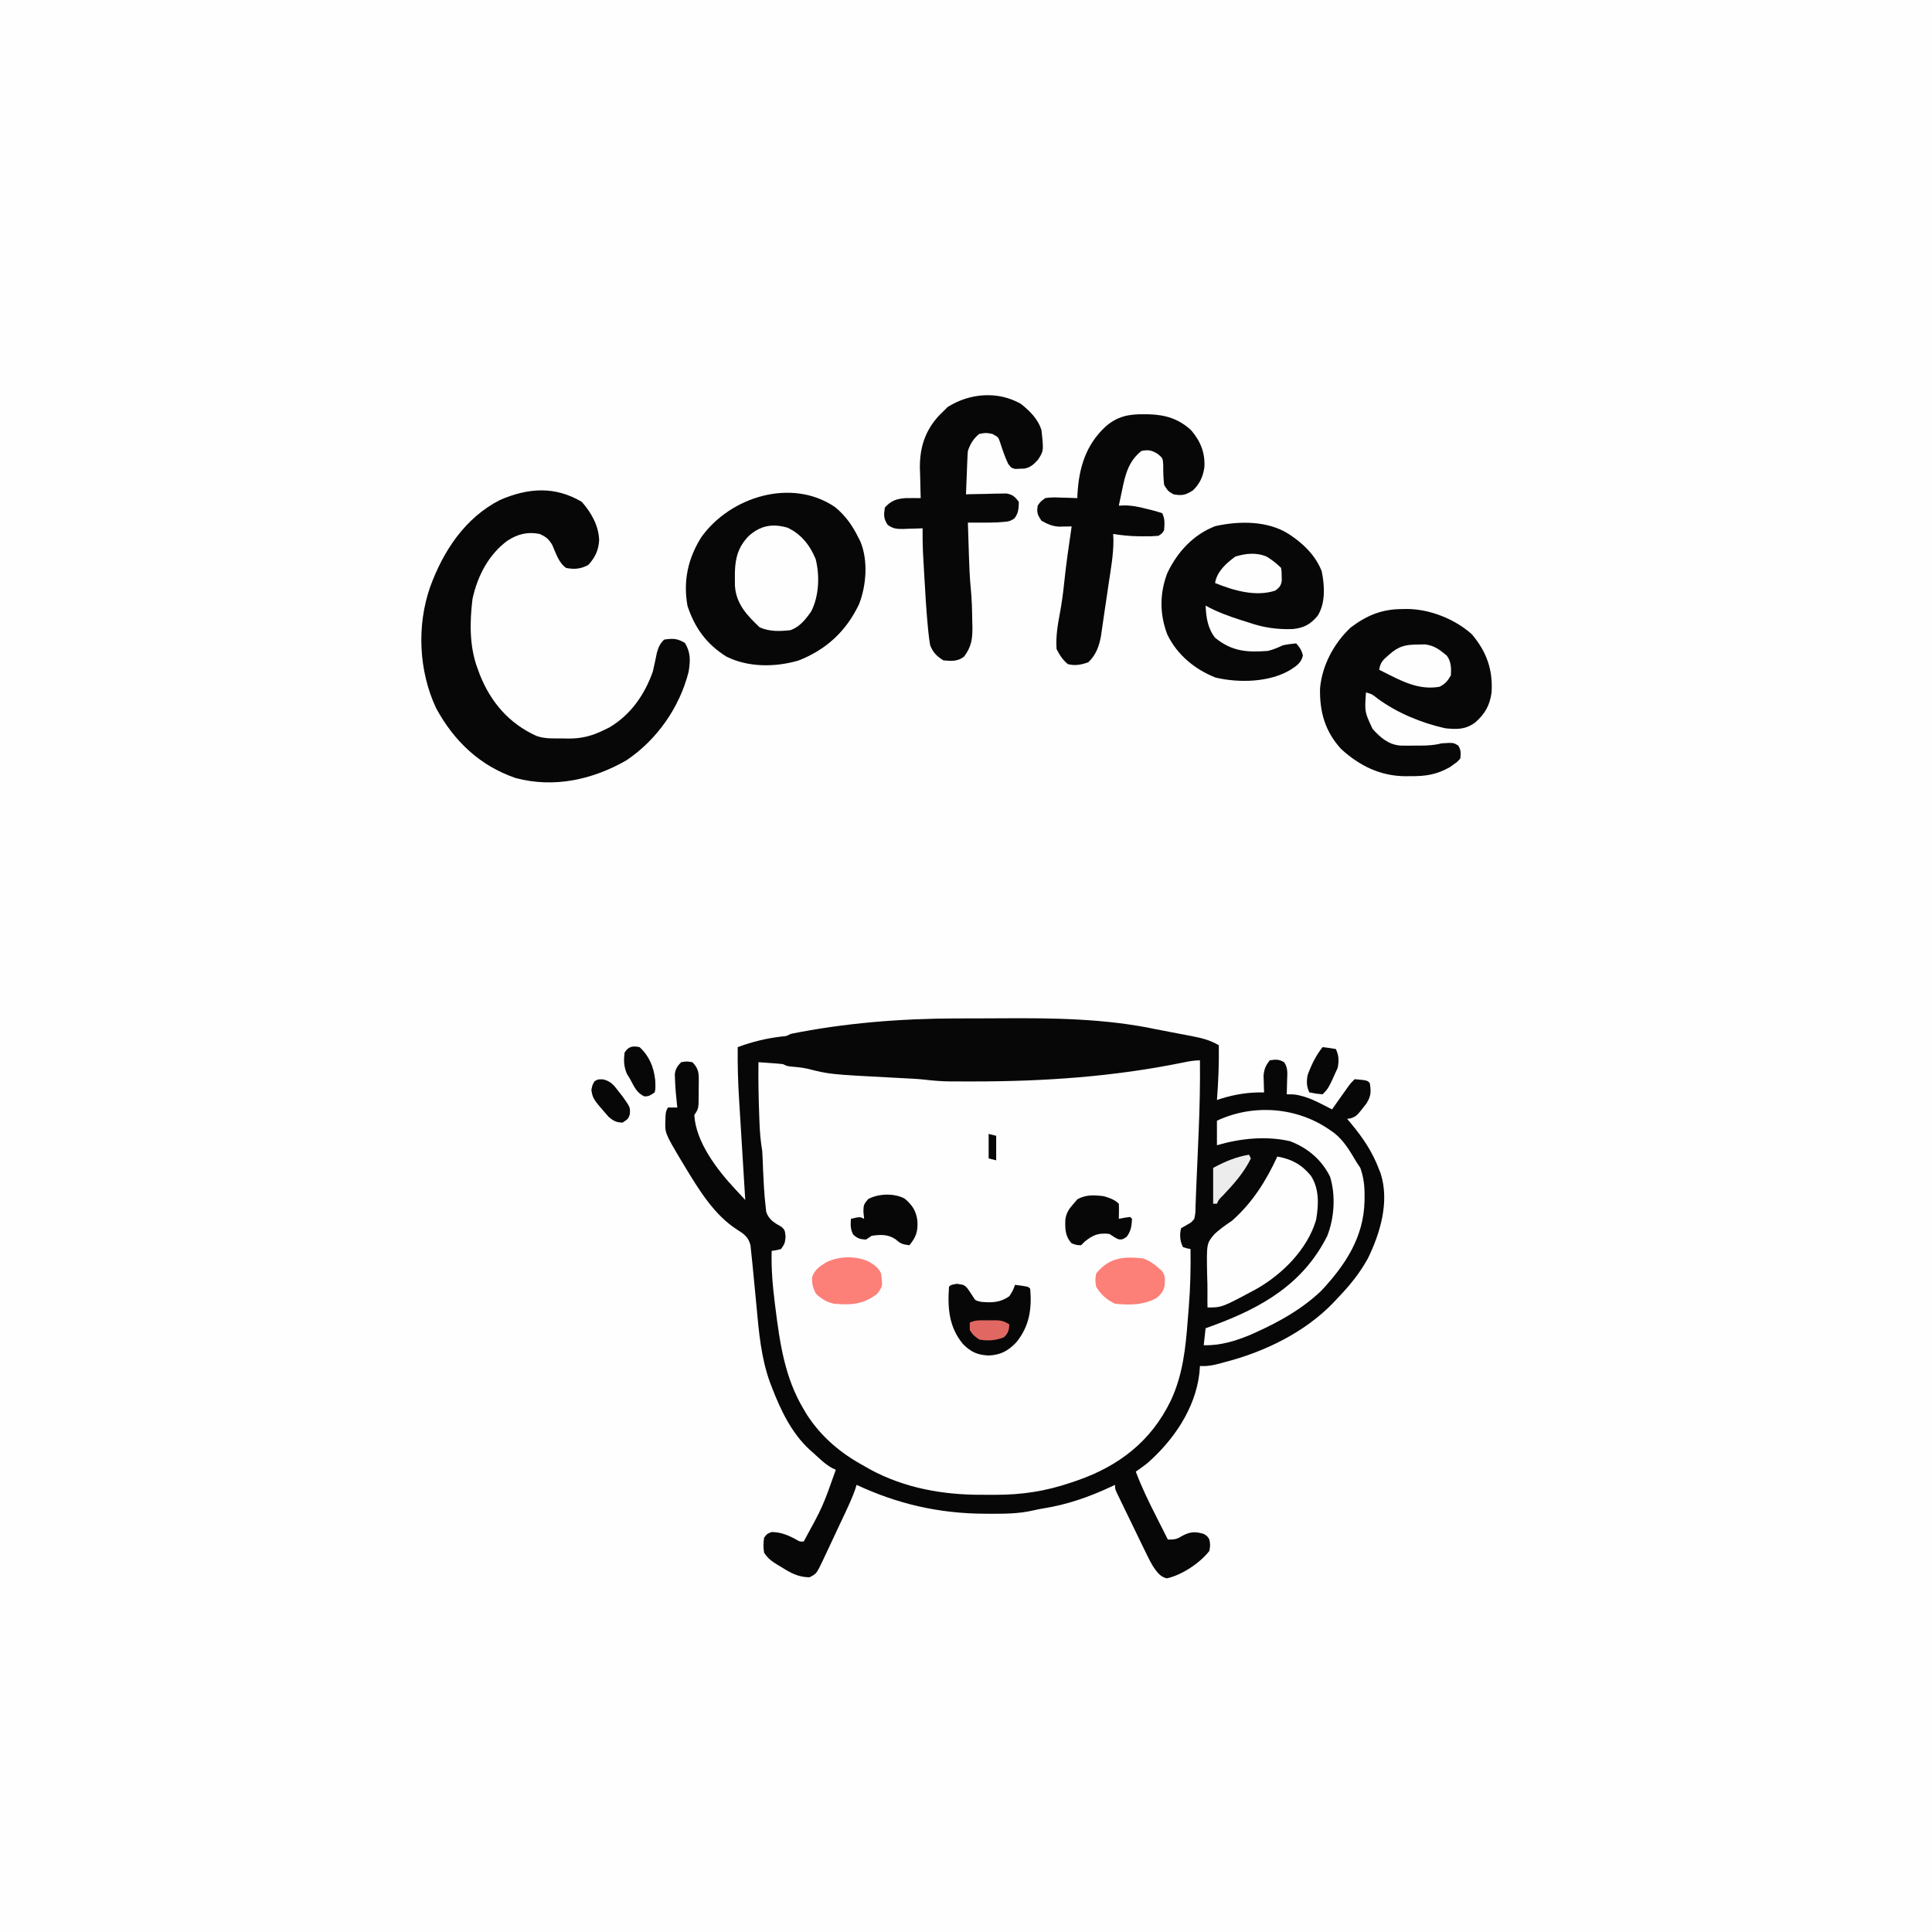 <svg version="1.1" xmlns="http://www.w3.org/2000/svg" width="1024" height="1024">
<rect width="100%" height="100%" fill="#333333" stroke="none"/>
<path d="M0 0 C337.92 0 675.84 0 1024 0 C1024 337.92 1024 675.84 1024 1024 C686.08 1024 348.16 1024 0 1024 C0 686.08 0 348.16 0 0 Z " fill="#FEFEFE" transform="translate(0,0)"/>
<path d="M0 0 C1.14 -0.004 1.14 -0.004 2.304 -0.009 C6.343 -0.023 10.383 -0.033 14.423 -0.037 C17.677 -0.041 20.932 -0.055 24.186 -0.078 C51.533 -0.267 79.398 0.037 106.265 5.733 C109.135 6.325 112.014 6.86 114.895 7.398 C117.173 7.832 119.452 8.267 121.73 8.703 C122.808 8.905 123.885 9.106 124.994 9.314 C130.306 10.358 134.872 11.428 139.543 14.203 C139.678 23.938 139.304 33.501 138.543 43.203 C139.184 42.998 139.824 42.793 140.484 42.582 C148.285 40.152 155.384 39.06 163.543 39.203 C163.508 38.395 163.473 37.587 163.438 36.754 C163.41 35.685 163.383 34.617 163.355 33.516 C163.321 32.46 163.286 31.404 163.25 30.316 C163.581 26.798 164.372 24.972 166.543 22.203 C169.633 21.688 171.522 21.563 174.219 23.254 C176.266 26.267 175.858 29.386 175.73 32.891 C175.717 33.593 175.703 34.294 175.689 35.018 C175.654 36.746 175.6 38.475 175.543 40.203 C176.719 40.224 177.894 40.244 179.105 40.266 C186.483 41.022 193.015 44.909 199.543 48.203 C200.591 46.722 200.591 46.722 201.66 45.211 C202.579 43.917 203.499 42.622 204.418 41.328 C204.878 40.677 205.338 40.026 205.812 39.355 C206.257 38.73 206.702 38.105 207.16 37.461 C207.569 36.885 207.977 36.309 208.398 35.715 C209.543 34.203 209.543 34.203 211.543 32.203 C218.12 32.78 218.12 32.78 219.543 34.203 C220.279 38.699 220.287 40.974 217.898 44.922 C212.523 51.864 212.523 51.864 209.277 52.988 C208.705 53.059 208.133 53.13 207.543 53.203 C208.267 54.063 208.992 54.923 209.738 55.809 C216.106 63.529 220.99 70.764 224.543 80.203 C224.807 80.884 225.071 81.564 225.344 82.266 C230.068 97.178 225.135 113.715 218.543 127.203 C214.194 135.129 208.789 141.705 202.543 148.203 C201.809 148.988 201.076 149.773 200.32 150.582 C185.099 166.447 163.599 176.809 142.543 182.203 C141.313 182.543 141.313 182.543 140.059 182.891 C136.481 183.859 133.254 184.435 129.543 184.203 C129.44 185.503 129.337 186.802 129.23 188.141 C127.034 206.813 115.552 223.529 101.707 235.695 C99.691 237.279 97.654 238.754 95.543 240.203 C98.587 248.359 102.358 256.07 106.293 263.828 C106.901 265.035 107.509 266.242 108.117 267.449 C109.589 270.369 111.064 273.287 112.543 276.203 C116.493 276.203 117.216 276.027 120.355 274.141 C124.418 272.003 127.047 271.881 131.543 273.203 C133.48 274.391 133.48 274.391 134.543 276.203 C135.043 279.078 135.043 279.078 134.543 282.203 C129.533 288.668 119.997 295.006 111.98 296.766 C108.267 295.909 106.638 293.2 104.543 290.203 C102.767 287.114 101.218 283.932 99.68 280.719 C99.243 279.822 98.806 278.925 98.356 278.001 C97.44 276.117 96.529 274.231 95.621 272.343 C94.226 269.444 92.818 266.552 91.408 263.66 C90.519 261.826 89.63 259.991 88.742 258.156 C88.32 257.289 87.899 256.421 87.464 255.527 C87.08 254.726 86.695 253.924 86.3 253.099 C85.959 252.393 85.619 251.687 85.269 250.96 C84.543 249.203 84.543 249.203 84.543 247.203 C84.012 247.455 83.48 247.707 82.933 247.966 C70.734 253.666 59.158 257.737 45.843 259.809 C44.32 260.07 42.804 260.377 41.3 260.732 C33.454 262.572 25.619 262.558 17.605 262.516 C16.873 262.513 16.141 262.511 15.386 262.509 C-8.681 262.395 -30.611 257.403 -52.457 247.203 C-52.822 248.403 -52.822 248.403 -53.194 249.626 C-54.751 254.036 -56.678 258.204 -58.668 262.434 C-59.077 263.306 -59.487 264.178 -59.909 265.077 C-60.772 266.912 -61.638 268.747 -62.506 270.581 C-63.83 273.387 -65.14 276.2 -66.449 279.014 C-67.292 280.8 -68.136 282.586 -68.98 284.371 C-69.369 285.212 -69.758 286.052 -70.158 286.919 C-73.721 294.367 -73.721 294.367 -77.457 296.203 C-83.381 296.132 -87.408 293.885 -92.27 290.828 C-93.27 290.229 -93.27 290.229 -94.291 289.617 C-97.424 287.695 -99.394 286.298 -101.457 283.203 C-101.929 280.482 -101.905 277.928 -101.457 275.203 C-99.895 273.141 -99.895 273.141 -97.457 272.203 C-92.313 272.302 -88.564 273.93 -84.156 276.363 C-82.474 277.351 -82.474 277.351 -80.457 277.203 C-70.389 258.833 -70.389 258.833 -63.457 239.203 C-64.329 238.807 -64.329 238.807 -65.219 238.402 C-69.137 236.303 -72.197 233.192 -75.457 230.203 C-76.037 229.7 -76.617 229.198 -77.215 228.68 C-86.964 219.746 -92.825 207.36 -97.457 195.203 C-97.763 194.416 -98.068 193.628 -98.383 192.816 C-103.095 179.744 -104.275 165.992 -105.52 152.266 C-106.068 146.357 -106.629 140.449 -107.223 134.545 C-107.377 133.007 -107.526 131.468 -107.672 129.93 C-107.872 127.847 -108.097 125.767 -108.328 123.688 C-108.45 122.521 -108.572 121.354 -108.697 120.151 C-109.825 115.774 -112.191 114.19 -115.895 111.852 C-128.2 103.936 -136.352 90.271 -143.77 78.016 C-144.525 76.769 -144.525 76.769 -145.296 75.497 C-154.091 60.685 -154.091 60.685 -153.77 53.766 C-153.745 52.942 -153.721 52.118 -153.695 51.27 C-153.457 49.203 -153.457 49.203 -152.457 47.203 C-150.807 47.203 -149.157 47.203 -147.457 47.203 C-147.565 46.294 -147.565 46.294 -147.676 45.367 C-148.175 40.86 -148.572 36.362 -148.707 31.828 C-148.733 31.037 -148.759 30.245 -148.785 29.43 C-148.368 26.598 -147.426 25.255 -145.457 23.203 C-142.457 22.703 -142.457 22.703 -139.457 23.203 C-136.676 26.086 -136.08 28.129 -136.094 32.082 C-136.094 33.003 -136.095 33.924 -136.096 34.873 C-136.112 35.828 -136.128 36.782 -136.145 37.766 C-136.14 39.203 -136.14 39.203 -136.135 40.67 C-136.19 47.802 -136.19 47.802 -138.457 51.203 C-137.647 65.627 -126.196 80.403 -116.691 90.57 C-116.186 91.116 -115.68 91.662 -115.16 92.224 C-113.928 93.553 -112.693 94.879 -111.457 96.203 C-111.507 95.395 -111.557 94.587 -111.609 93.754 C-112.084 86.077 -112.555 78.399 -113.022 70.721 C-113.262 66.776 -113.503 62.83 -113.748 58.885 C-113.985 55.066 -114.218 51.247 -114.448 47.428 C-114.536 45.982 -114.625 44.537 -114.716 43.091 C-115.3 33.781 -115.572 24.533 -115.457 15.203 C-107.754 12.366 -100.459 10.562 -92.293 9.598 C-89.515 9.365 -89.515 9.365 -87.457 8.203 C-58.911 2.42 -29.098 0.075 0 0 Z " fill="#FEFEFE" transform="translate(506.457,539.797)"/>
<path d="M0 0 C1.14 -0.004 1.14 -0.004 2.304 -0.009 C6.343 -0.023 10.383 -0.033 14.423 -0.037 C17.677 -0.041 20.932 -0.055 24.186 -0.078 C51.533 -0.267 79.398 0.037 106.265 5.733 C109.135 6.325 112.014 6.86 114.895 7.398 C117.173 7.832 119.452 8.267 121.73 8.703 C122.808 8.905 123.885 9.106 124.994 9.314 C130.306 10.358 134.872 11.428 139.543 14.203 C139.678 23.938 139.304 33.501 138.543 43.203 C139.184 42.998 139.824 42.793 140.484 42.582 C148.285 40.152 155.384 39.06 163.543 39.203 C163.508 38.395 163.473 37.587 163.438 36.754 C163.41 35.685 163.383 34.617 163.355 33.516 C163.321 32.46 163.286 31.404 163.25 30.316 C163.581 26.798 164.372 24.972 166.543 22.203 C169.633 21.688 171.522 21.563 174.219 23.254 C176.266 26.267 175.858 29.386 175.73 32.891 C175.717 33.593 175.703 34.294 175.689 35.018 C175.654 36.746 175.6 38.475 175.543 40.203 C176.719 40.224 177.894 40.244 179.105 40.266 C186.483 41.022 193.015 44.909 199.543 48.203 C200.591 46.722 200.591 46.722 201.66 45.211 C202.579 43.917 203.499 42.622 204.418 41.328 C204.878 40.677 205.338 40.026 205.812 39.355 C206.257 38.73 206.702 38.105 207.16 37.461 C207.569 36.885 207.977 36.309 208.398 35.715 C209.543 34.203 209.543 34.203 211.543 32.203 C218.12 32.78 218.12 32.78 219.543 34.203 C220.279 38.699 220.287 40.974 217.898 44.922 C212.523 51.864 212.523 51.864 209.277 52.988 C208.705 53.059 208.133 53.13 207.543 53.203 C208.267 54.063 208.992 54.923 209.738 55.809 C216.106 63.529 220.99 70.764 224.543 80.203 C224.807 80.884 225.071 81.564 225.344 82.266 C230.068 97.178 225.135 113.715 218.543 127.203 C214.194 135.129 208.789 141.705 202.543 148.203 C201.809 148.988 201.076 149.773 200.32 150.582 C185.099 166.447 163.599 176.809 142.543 182.203 C141.313 182.543 141.313 182.543 140.059 182.891 C136.481 183.859 133.254 184.435 129.543 184.203 C129.44 185.503 129.337 186.802 129.23 188.141 C127.034 206.813 115.552 223.529 101.707 235.695 C99.691 237.279 97.654 238.754 95.543 240.203 C98.587 248.359 102.358 256.07 106.293 263.828 C106.901 265.035 107.509 266.242 108.117 267.449 C109.589 270.369 111.064 273.287 112.543 276.203 C116.493 276.203 117.216 276.027 120.355 274.141 C124.418 272.003 127.047 271.881 131.543 273.203 C133.48 274.391 133.48 274.391 134.543 276.203 C135.043 279.078 135.043 279.078 134.543 282.203 C129.533 288.668 119.997 295.006 111.98 296.766 C108.267 295.909 106.638 293.2 104.543 290.203 C102.767 287.114 101.218 283.932 99.68 280.719 C99.243 279.822 98.806 278.925 98.356 278.001 C97.44 276.117 96.529 274.231 95.621 272.343 C94.226 269.444 92.818 266.552 91.408 263.66 C90.519 261.826 89.63 259.991 88.742 258.156 C88.32 257.289 87.899 256.421 87.464 255.527 C87.08 254.726 86.695 253.924 86.3 253.099 C85.959 252.393 85.619 251.687 85.269 250.96 C84.543 249.203 84.543 249.203 84.543 247.203 C84.012 247.455 83.48 247.707 82.933 247.966 C70.734 253.666 59.158 257.737 45.843 259.809 C44.32 260.07 42.804 260.377 41.3 260.732 C33.454 262.572 25.619 262.558 17.605 262.516 C16.873 262.513 16.141 262.511 15.386 262.509 C-8.681 262.395 -30.611 257.403 -52.457 247.203 C-52.822 248.403 -52.822 248.403 -53.194 249.626 C-54.751 254.036 -56.678 258.204 -58.668 262.434 C-59.077 263.306 -59.487 264.178 -59.909 265.077 C-60.772 266.912 -61.638 268.747 -62.506 270.581 C-63.83 273.387 -65.14 276.2 -66.449 279.014 C-67.292 280.8 -68.136 282.586 -68.98 284.371 C-69.369 285.212 -69.758 286.052 -70.158 286.919 C-73.721 294.367 -73.721 294.367 -77.457 296.203 C-83.381 296.132 -87.408 293.885 -92.27 290.828 C-93.27 290.229 -93.27 290.229 -94.291 289.617 C-97.424 287.695 -99.394 286.298 -101.457 283.203 C-101.929 280.482 -101.905 277.928 -101.457 275.203 C-99.895 273.141 -99.895 273.141 -97.457 272.203 C-92.313 272.302 -88.564 273.93 -84.156 276.363 C-82.474 277.351 -82.474 277.351 -80.457 277.203 C-70.389 258.833 -70.389 258.833 -63.457 239.203 C-64.329 238.807 -64.329 238.807 -65.219 238.402 C-69.137 236.303 -72.197 233.192 -75.457 230.203 C-76.037 229.7 -76.617 229.198 -77.215 228.68 C-86.964 219.746 -92.825 207.36 -97.457 195.203 C-97.763 194.416 -98.068 193.628 -98.383 192.816 C-103.095 179.744 -104.275 165.992 -105.52 152.266 C-106.068 146.357 -106.629 140.449 -107.223 134.545 C-107.377 133.007 -107.526 131.468 -107.672 129.93 C-107.872 127.847 -108.097 125.767 -108.328 123.688 C-108.45 122.521 -108.572 121.354 -108.697 120.151 C-109.825 115.774 -112.191 114.19 -115.895 111.852 C-128.2 103.936 -136.352 90.271 -143.77 78.016 C-144.525 76.769 -144.525 76.769 -145.296 75.497 C-154.091 60.685 -154.091 60.685 -153.77 53.766 C-153.745 52.942 -153.721 52.118 -153.695 51.27 C-153.457 49.203 -153.457 49.203 -152.457 47.203 C-150.807 47.203 -149.157 47.203 -147.457 47.203 C-147.565 46.294 -147.565 46.294 -147.676 45.367 C-148.175 40.86 -148.572 36.362 -148.707 31.828 C-148.733 31.037 -148.759 30.245 -148.785 29.43 C-148.368 26.598 -147.426 25.255 -145.457 23.203 C-142.457 22.703 -142.457 22.703 -139.457 23.203 C-136.676 26.086 -136.08 28.129 -136.094 32.082 C-136.094 33.003 -136.095 33.924 -136.096 34.873 C-136.112 35.828 -136.128 36.782 -136.145 37.766 C-136.14 39.203 -136.14 39.203 -136.135 40.67 C-136.19 47.802 -136.19 47.802 -138.457 51.203 C-137.647 65.627 -126.196 80.403 -116.691 90.57 C-116.186 91.116 -115.68 91.662 -115.16 92.224 C-113.928 93.553 -112.693 94.879 -111.457 96.203 C-111.507 95.395 -111.557 94.587 -111.609 93.754 C-112.084 86.077 -112.555 78.399 -113.022 70.721 C-113.262 66.776 -113.503 62.83 -113.748 58.885 C-113.985 55.066 -114.218 51.247 -114.448 47.428 C-114.536 45.982 -114.625 44.537 -114.716 43.091 C-115.3 33.781 -115.572 24.533 -115.457 15.203 C-107.754 12.366 -100.459 10.562 -92.293 9.598 C-89.515 9.365 -89.515 9.365 -87.457 8.203 C-58.911 2.42 -29.098 0.075 0 0 Z M120.383 23.41 C83.722 30.879 47.166 33.38 9.793 33.391 C8.439 33.392 8.439 33.392 7.057 33.394 C4.474 33.393 1.891 33.384 -0.691 33.371 C-1.446 33.37 -2.201 33.369 -2.979 33.367 C-7.46 33.328 -11.824 32.986 -16.272 32.449 C-19.628 32.071 -22.987 31.908 -26.359 31.738 C-27.834 31.661 -29.308 31.584 -30.782 31.506 C-31.536 31.467 -32.291 31.428 -33.068 31.387 C-66.693 29.626 -66.693 29.626 -78.496 26.641 C-81.505 25.969 -84.541 25.714 -87.609 25.449 C-89.457 25.203 -89.457 25.203 -91.457 24.203 C-93.661 23.974 -95.871 23.792 -98.082 23.641 C-99.271 23.557 -100.459 23.473 -101.684 23.387 C-103.056 23.296 -103.056 23.296 -104.457 23.203 C-104.587 32.924 -104.392 42.614 -104.02 52.328 C-103.98 53.406 -103.941 54.485 -103.901 55.595 C-103.698 60.564 -103.294 65.3 -102.457 70.203 C-102.241 73.534 -102.138 76.868 -102.02 80.203 C-101.738 86.575 -101.42 92.926 -100.707 99.266 C-100.588 100.329 -100.47 101.393 -100.348 102.488 C-98.947 106.757 -95.917 108.375 -92.145 110.516 C-90.457 112.203 -90.457 112.203 -90.082 115.703 C-90.457 119.203 -90.457 119.203 -92.457 122.203 C-95.082 122.891 -95.082 122.891 -97.457 123.203 C-97.726 132.58 -96.933 141.726 -95.77 151.016 C-95.68 151.735 -95.591 152.455 -95.499 153.196 C-93.099 172.312 -90.513 190.45 -80.457 207.203 C-79.913 208.12 -79.369 209.036 -78.809 209.98 C-71.105 221.874 -60.816 230.5 -48.457 237.203 C-47.403 237.808 -46.348 238.412 -45.262 239.035 C-26.979 248.954 -6.477 252.575 14.115 252.464 C16.473 252.453 18.831 252.464 21.189 252.477 C35.172 252.494 47.681 250.595 60.98 246.078 C62.162 245.679 63.343 245.279 64.561 244.867 C86.69 237.153 103.601 224.089 113.981 202.773 C120.423 189.18 121.928 174.962 123.051 160.122 C123.23 157.77 123.426 155.419 123.623 153.068 C124.455 142.762 124.699 132.541 124.543 122.203 C123.584 122.018 123.584 122.018 122.605 121.828 C121.585 121.519 121.585 121.519 120.543 121.203 C118.924 117.965 118.673 114.677 119.543 111.203 C121.245 110.213 121.245 110.213 122.98 109.203 C125.021 108.069 125.021 108.069 126.543 106.203 C127.166 103.15 127.166 103.15 127.199 99.535 C127.242 98.495 127.242 98.495 127.287 97.435 C127.35 95.879 127.406 94.324 127.456 92.768 C127.548 90.046 127.671 87.327 127.799 84.607 C128.041 79.44 128.261 74.273 128.473 69.105 C128.605 65.906 128.743 62.708 128.881 59.51 C129.403 47.066 129.668 34.658 129.543 22.203 C126.304 22.203 123.555 22.751 120.383 23.41 Z " fill="#070707" transform="translate(506.457,539.797)"/>
<path d="M0 0 C5.056 5.779 8.939 12.559 9.188 20.375 C8.805 25.793 7.124 29.325 3.5 33.375 C-0.368 35.561 -4.014 35.907 -8.375 35 C-12.33 32.14 -13.746 27.124 -15.68 22.812 C-17.605 19.619 -18.992 18.503 -22.375 17 C-28.731 15.737 -33.887 17.042 -39.285 20.477 C-49.395 27.846 -55.312 39.307 -57.941 51.473 C-59.43 63.579 -59.62 76.446 -55.375 88 C-54.95 89.16 -54.524 90.32 -54.086 91.516 C-48.219 106.262 -38.577 117.46 -23.995 124.081 C-19.481 125.665 -14.928 125.369 -10.188 125.375 C-9.197 125.399 -8.206 125.424 -7.186 125.449 C-0.099 125.477 5.277 124.111 11.625 121 C13.069 120.296 13.069 120.296 14.543 119.578 C25.824 112.976 33.262 102.258 37.625 90 C38.398 86.671 39.119 83.341 39.781 79.988 C40.64 76.946 41.392 75.222 43.625 73 C48.385 72.309 50.473 72.328 54.625 74.75 C57.767 79.856 57.529 84.163 56.625 90 C51.833 108.964 39.844 126.097 23.625 137 C5.76 147.238 -14.759 151.812 -35.062 146.375 C-54.113 139.866 -67.758 126.762 -77.25 109.312 C-86.444 89.598 -87.556 65.597 -80.393 45.109 C-73.441 26.025 -61.914 8.481 -43.375 -1 C-28.535 -7.4 -14.365 -8.513 0 0 Z " fill="#070707" transform="translate(308.375,266)"/>
<path d="M0 0 C5.562 4.547 9.261 9.824 12.418 16.238 C12.758 16.911 13.099 17.584 13.449 18.277 C17.616 28.271 16.619 41.559 12.738 51.465 C5.951 65.722 -4.606 75.586 -19.418 81.34 C-31.667 84.931 -46.042 85.025 -57.582 79.238 C-68.084 72.67 -74.319 64.089 -78.199 52.375 C-80.562 39.188 -77.964 27.276 -70.895 15.988 C-55.642 -5.438 -22.999 -15.692 0 0 Z " fill="#070707" transform="translate(442.582,268.762)"/>
<path d="M0 0 C0.726 -0.012 1.451 -0.024 2.199 -0.037 C14.344 -0.07 27.705 5.178 36.812 13.312 C44.721 22.601 48.104 32.271 47.305 44.316 C46.318 51.203 43.753 55.647 38.562 60.188 C33.304 63.927 29.101 63.819 22.75 63.188 C10.133 60.354 -2.546 55.144 -13.027 47.5 C-16.051 45.089 -16.051 45.089 -19.25 44.188 C-19.991 54.479 -19.991 54.479 -15.742 63.539 C-11.652 68.058 -7.364 71.866 -1.039 72.36 C1.581 72.42 4.192 72.411 6.812 72.375 C7.71 72.374 8.608 72.374 9.533 72.373 C13.479 72.347 16.927 72.185 20.75 71.188 C27.031 70.747 27.031 70.747 29.688 72.375 C31.127 74.831 31.061 76.375 30.75 79.188 C29.281 80.883 29.281 80.883 27.25 82.312 C26.6 82.789 25.951 83.266 25.281 83.758 C18.214 87.75 12.366 88.667 4.375 88.562 C3.493 88.574 2.612 88.586 1.703 88.598 C-11.609 88.539 -22.701 83.091 -32.434 74.164 C-40.983 64.861 -43.891 54.346 -43.594 41.965 C-42.486 29.793 -36.297 18.201 -27.41 9.82 C-18.754 3.277 -10.718 0.009 0 0 Z " fill="#070707" transform="translate(743.25,322.812)"/>
<path d="M0 0 C7.439 4.789 14.278 11.314 17.527 19.758 C19.11 27.267 19.629 36.718 15.359 43.414 C11.505 47.91 8.289 49.748 2.309 50.406 C-5.851 50.734 -13.28 49.665 -21 47 C-22.845 46.42 -22.845 46.42 -24.727 45.828 C-31.428 43.705 -37.823 41.404 -44 38 C-43.71 44.261 -42.936 49.936 -39 55 C-30.134 62.257 -22.113 62.861 -11 62 C-8.041 61.291 -5.786 60.29 -3 59 C-0.66 58.512 1.619 58.248 4 58 C5.887 60.122 6.92 61.651 7.562 64.438 C6.711 68.315 4.169 69.935 1 72 C-10.099 78.704 -26.237 79.05 -38.723 76.129 C-49.746 71.791 -59.154 64.011 -64.32 53.25 C-68.411 42.493 -68.41 31.567 -64.32 20.812 C-59.112 9.717 -50.453 0.241 -38.836 -4.148 C-26.218 -6.95 -11.162 -7.084 0 0 Z " fill="#070707" transform="translate(683,283)"/>
<path d="M0 0 C4.787 3.737 9.189 8.115 11 14 C12.193 24.932 12.193 24.932 9.188 29.625 C6.921 32.086 5.211 33.792 1.844 34.371 C1.07 34.393 0.297 34.415 -0.5 34.438 C-1.66 34.497 -1.66 34.497 -2.844 34.559 C-5 34 -5 34 -6.656 31.828 C-8.42 28.117 -9.67 24.329 -10.938 20.426 C-11.874 17.694 -11.874 17.694 -15 16 C-18.415 15.333 -18.415 15.333 -22 16 C-25.03 18.45 -26.767 21.302 -28 25 C-28.148 26.772 -28.248 28.548 -28.316 30.324 C-28.358 31.352 -28.4 32.38 -28.443 33.439 C-28.483 34.511 -28.522 35.583 -28.562 36.688 C-28.627 38.313 -28.627 38.313 -28.693 39.971 C-28.799 42.647 -28.902 45.323 -29 48 C-28.294 47.979 -27.588 47.958 -26.86 47.937 C-23.657 47.853 -20.454 47.801 -17.25 47.75 C-15.583 47.7 -15.583 47.7 -13.883 47.648 C-12.813 47.636 -11.743 47.623 -10.641 47.609 C-9.656 47.588 -8.672 47.567 -7.657 47.546 C-4.237 48.13 -3.057 49.249 -1 52 C-1.06 55.417 -1.164 57.882 -3.25 60.672 C-5.534 62.405 -7.088 62.499 -9.938 62.688 C-10.792 62.753 -11.647 62.819 -12.527 62.887 C-17.685 63.055 -22.84 63.024 -28 63 C-27.88 66.929 -27.756 70.857 -27.628 74.786 C-27.564 76.765 -27.504 78.745 -27.443 80.725 C-27.257 86.396 -27.043 92.036 -26.484 97.684 C-25.907 103.54 -25.743 109.368 -25.688 115.25 C-25.658 116.286 -25.629 117.323 -25.6 118.391 C-25.546 124.848 -26.152 128.751 -30 134 C-33.338 136.648 -36.87 136.435 -41 136 C-44.542 133.796 -46.474 131.844 -48 128 C-48.431 125.46 -48.754 122.996 -49 120.438 C-49.08 119.648 -49.16 118.858 -49.242 118.044 C-50.095 108.983 -50.603 99.897 -51.125 90.812 C-51.169 90.043 -51.214 89.273 -51.26 88.48 C-51.387 86.243 -51.511 84.007 -51.633 81.77 C-51.739 79.814 -51.739 79.814 -51.848 77.82 C-52.005 73.871 -52.026 69.951 -52 66 C-53.109 66.046 -54.217 66.093 -55.359 66.141 C-56.823 66.178 -58.286 66.215 -59.75 66.25 C-60.48 66.284 -61.209 66.317 -61.961 66.352 C-65.508 66.416 -67.568 66.313 -70.48 64.203 C-72.72 60.956 -72.618 58.845 -72 55 C-68.714 51.328 -65.83 50.379 -61 50 C-59.6 49.983 -58.201 49.979 -56.801 49.984 C-55.547 49.99 -54.292 49.995 -53 50 C-53.026 49.275 -53.052 48.55 -53.079 47.804 C-53.185 44.453 -53.249 41.102 -53.312 37.75 C-53.354 36.61 -53.396 35.471 -53.439 34.297 C-53.599 23.048 -50.575 13.782 -42.672 5.609 C-42.12 5.078 -41.568 4.547 -41 4 C-39.886 2.886 -39.886 2.886 -38.75 1.75 C-27.118 -5.652 -12.2 -6.889 0 0 Z " fill="#070707" transform="translate(541,214)"/>
<path d="M0 0 C0.84 0.008 1.68 0.015 2.546 0.023 C11.384 0.258 18.607 2.448 25.148 8.617 C30.042 14.405 32.491 20.526 32.039 28.117 C31.281 33.12 29.58 36.889 25.938 40.375 C22.049 42.843 20.207 43.259 15.688 42.438 C12.812 40.812 12.812 40.812 10.688 37.438 C10.305 33.838 10.188 30.334 10.219 26.715 C9.985 23.282 9.985 23.282 7.344 21.039 C4.059 19.058 2.459 18.73 -1.312 19.438 C-8.07 24.781 -9.849 31.755 -11.5 39.812 C-11.677 40.644 -11.854 41.475 -12.037 42.332 C-12.47 44.366 -12.892 46.401 -13.312 48.438 C-11.839 48.379 -11.839 48.379 -10.336 48.32 C-6.019 48.322 -2.098 49.232 2.062 50.312 C2.786 50.487 3.509 50.661 4.254 50.84 C6.084 51.303 7.889 51.863 9.688 52.438 C11.212 55.487 10.923 58.08 10.688 61.438 C9.688 63.145 9.688 63.145 7.688 64.438 C4.854 64.684 2.262 64.765 -0.562 64.688 C-1.301 64.682 -2.04 64.677 -2.801 64.672 C-7.388 64.607 -11.787 64.18 -16.312 63.438 C-16.264 64.567 -16.215 65.696 -16.164 66.859 C-16.167 74.533 -17.555 82.116 -18.688 89.688 C-18.912 91.223 -19.136 92.758 -19.359 94.293 C-19.899 97.99 -20.451 101.685 -21.006 105.38 C-21.298 107.34 -21.579 109.302 -21.859 111.263 C-22.026 112.406 -22.192 113.549 -22.363 114.727 C-22.504 115.714 -22.645 116.7 -22.79 117.717 C-23.822 123.092 -25.487 127.764 -29.562 131.5 C-33.259 132.76 -36.472 133.423 -40.312 132.438 C-43.033 130.252 -44.753 127.556 -46.312 124.438 C-46.775 117.844 -45.735 111.738 -44.521 105.284 C-43.561 100.098 -42.851 94.933 -42.312 89.688 C-41.273 79.562 -39.806 69.505 -38.312 59.438 C-38.917 59.453 -39.521 59.468 -40.143 59.484 C-40.943 59.495 -41.742 59.507 -42.566 59.52 C-43.356 59.535 -44.146 59.55 -44.959 59.566 C-48.661 59.364 -51.07 58.224 -54.312 56.438 C-56.478 53.189 -56.864 52.207 -56.312 48.438 C-54.836 46.293 -54.836 46.293 -52.312 44.438 C-49.38 43.949 -46.525 44.06 -43.562 44.188 C-42.77 44.206 -41.977 44.224 -41.16 44.242 C-39.21 44.289 -37.261 44.361 -35.312 44.438 C-35.287 43.722 -35.261 43.007 -35.234 42.27 C-34.441 28.334 -30.777 16.22 -20.375 6.562 C-14.141 1.083 -8.027 -0.101 0 0 Z " fill="#070707" transform="translate(606.312,219.562)"/>
<path d="M0 0 C0.636 0.44 1.271 0.879 1.926 1.332 C7.374 5.524 10.528 11.164 14 17 C14.99 18.485 14.99 18.485 16 20 C17.833 25.234 18.324 29.843 18.25 35.312 C18.237 36.439 18.237 36.439 18.223 37.589 C17.823 56.776 8.038 71.523 -4.75 85.188 C-14.776 94.712 -26.492 101.331 -39 107 C-39.928 107.422 -40.856 107.843 -41.812 108.277 C-49.842 111.687 -58.228 114.26 -67 114 C-66.67 111.03 -66.34 108.06 -66 105 C-63.952 104.256 -63.952 104.256 -61.863 103.496 C-36.052 93.983 -14.268 81.444 -1.543 56.098 C2.247 46.549 3.015 34.435 -0.07 24.582 C-4.61 15.59 -11.843 9.481 -21.199 5.879 C-33.932 2.935 -47.586 4.367 -60 8 C-60 3.71 -60 -0.58 -60 -5 C-40.666 -14.05 -17.442 -12.256 0 0 Z " fill="#FEFEFE" transform="translate(705,599)"/>
<path d="M0 0 C7.593 1.342 12.834 4.175 17.773 10.121 C22.33 17.101 21.929 25.534 20.57 33.527 C16.014 49.079 2.781 62.297 -10.975 70.124 C-29.335 80 -29.335 80 -37 80 C-37.051 77.383 -37.054 74.774 -37.02 72.156 C-36.978 68.92 -37.083 65.703 -37.199 62.469 C-37.496 46.182 -37.496 46.182 -33.578 41.387 C-30.664 38.531 -27.361 36.298 -24 34 C-13.255 24.524 -5.95 12.949 0 0 Z " fill="#FEFEFE" transform="translate(677,613)"/>
<path d="M0 0 C7.219 3.267 12.054 9.387 15.016 16.637 C17.252 25.417 16.822 36.165 12.707 44.352 C9.743 48.597 6.673 52.515 1.707 54.352 C-3.982 54.984 -9.391 55.197 -14.668 52.852 C-21.36 46.478 -27.121 40.488 -27.762 30.863 C-27.796 29.256 -27.806 27.647 -27.793 26.039 C-27.787 25.2 -27.782 24.36 -27.776 23.495 C-27.554 15.787 -25.915 10.113 -20.473 4.461 C-14.341 -1.03 -8.116 -2.295 0 0 Z " fill="#FEFEFE" transform="translate(417.293,279.648)"/>
<path d="M0 0 C3.812 0.562 3.812 0.562 5.504 2.312 C6.529 3.751 7.514 5.219 8.453 6.715 C9.762 8.866 9.762 8.866 12.812 9.562 C18.445 10.12 23.066 9.953 27.812 6.562 C29.715 3.512 29.715 3.512 30.812 0.562 C37.688 1.438 37.688 1.438 38.812 2.562 C39.811 13.271 38.38 22.612 31.438 31.062 C27.02 35.62 23.261 37.682 16.875 38 C10.918 37.777 7.3 36.109 3.156 31.867 C-4.245 22.906 -5.005 12.86 -4.188 1.562 C-3.188 0.562 -3.188 0.562 0 0 Z " fill="#070707" transform="translate(507.188,680.438)"/>
<path d="M0 0 C2.837 1.723 4.996 3.147 6.375 6.25 C7.245 13.099 7.245 13.099 4.25 17.062 C-3.185 22.72 -9.518 23.024 -18.625 22.25 C-22.55 21.399 -25.055 19.762 -28.062 17.062 C-29.724 14.072 -30.38 11.691 -30.211 8.246 C-29.075 4.377 -25.958 2.274 -22.625 0.25 C-15.786 -3.078 -6.916 -3.259 0 0 Z " fill="#FC8078" transform="translate(460.625,668.75)"/>
<path d="M0 0 C3.153 1.212 5.517 2.728 8 5 C8.83 5.706 8.83 5.706 9.676 6.426 C11.632 8.751 11.475 11.067 11.34 14.004 C10.773 17.334 9.521 18.794 7 21 C0.043 24.736 -7.228 24.849 -15 24 C-19.447 21.93 -22.454 19.21 -25 15 C-25.562 11.5 -25.562 11.5 -25 8 C-18.187 -0.565 -10.251 -1.185 0 0 Z " fill="#FC8078" transform="translate(606,667)"/>
<path d="M0 0 C4.118 3.348 6.295 6.604 6.918 11.926 C7.229 17.562 6.241 20.475 2.672 24.824 C-0.607 24.449 -2.071 24.066 -4.516 21.762 C-8.569 18.969 -12.528 19.125 -17.328 19.824 C-18.318 20.484 -19.308 21.144 -20.328 21.824 C-23.418 21.67 -24.864 21.256 -27.141 19.137 C-28.636 16.224 -28.548 14.054 -28.328 10.824 C-23.578 9.699 -23.578 9.699 -21.328 10.824 C-21.452 9.587 -21.576 8.349 -21.703 7.074 C-21.66 3.632 -21.526 3.05 -19.141 0.324 C-13.605 -2.602 -5.558 -2.807 0 0 Z " fill="#070707" transform="translate(479.328,635.176)"/>
<path d="M0 0 C2.91 0.844 5.809 1.809 8 4 C8.141 6.671 8.042 9.324 8 12 C8.969 11.814 9.939 11.629 10.938 11.438 C12.453 11.221 12.453 11.221 14 11 C14.495 11.495 14.495 11.495 15 12 C14.781 15.87 14.486 18.33 12.188 21.5 C10 23 10 23 7.938 22.875 C6 22 6 22 3 20 C-2.707 19.354 -5.531 20.466 -10 24 C-10.66 24.66 -11.32 25.32 -12 26 C-14.438 25.938 -14.438 25.938 -17 25 C-20.466 21.295 -20.51 17.278 -20.352 12.434 C-19.827 8.8 -18.404 6.729 -16 4 C-14.979 2.824 -14.979 2.824 -13.938 1.625 C-9.397 -0.887 -5.074 -0.623 0 0 Z " fill="#070707" transform="translate(585,634)"/>
<path d="M0 0 C1.286 -0.028 2.573 -0.057 3.898 -0.086 C8.935 0.537 11.6 2.729 15.441 5.852 C17.797 8.883 17.86 12.65 17.625 16.375 C15.86 19.296 14.667 20.854 11.625 22.375 C0.407 24.318 -8.654 19.255 -18.375 14.375 C-19.035 14.045 -19.695 13.715 -20.375 13.375 C-19.823 9.638 -18.414 8.151 -15.562 5.75 C-14.875 5.16 -14.188 4.569 -13.48 3.961 C-8.936 0.538 -5.75 0.057 0 0 Z " fill="#FEFEFE" transform="translate(751.375,341.625)"/>
<path d="M0 0 C2.85 1.754 5.215 3.579 7.582 5.945 C7.883 8.004 7.883 8.004 7.895 10.383 C7.911 11.165 7.928 11.948 7.945 12.754 C7.496 15.465 6.74 16.293 4.582 17.945 C-5.825 21.414 -17.644 17.927 -27.418 13.945 C-26.363 7.819 -21.522 3.476 -16.668 -0.055 C-11.131 -1.759 -5.424 -2.366 0 0 Z " fill="#FEFEFE" transform="translate(671.418,295.055)"/>
<path d="M0 0 C5.184 4.814 7.49 10.514 8.285 17.508 C8.448 21.921 8.448 21.921 8 24 C5 26 5 26 2.625 26.125 C-1.538 24.341 -2.917 20.872 -5 17 C-5.598 16.01 -6.196 15.02 -6.812 14 C-8.408 9.97 -8.425 7.324 -8 3 C-6.012 -0.348 -3.727 -0.799 0 0 Z " fill="#070707" transform="translate(339,555)"/>
<path d="M0 0 C2.343 0.256 4.678 0.593 7 1 C8.687 4.374 8.699 7.38 8 11 C3.061 21.939 3.061 21.939 0 25 C-3.5 24.688 -3.5 24.688 -7 24 C-8.519 20.963 -8.53 18.283 -8 15 C-6.006 9.549 -3.631 4.547 0 0 Z " fill="#070707" transform="translate(701,555)"/>
<path d="M0 0 C4.102 1.159 5.356 2.86 7.93 6.211 C8.688 7.176 9.446 8.142 10.227 9.137 C14.256 14.834 14.256 14.834 13.992 18.523 C13.18 20.898 13.18 20.898 10.18 22.898 C6.762 22.808 5.364 22.054 2.742 19.836 C-5.584 10.292 -5.584 10.292 -6.383 5.586 C-5.82 2.898 -5.82 2.898 -4.695 0.961 C-2.82 -0.102 -2.82 -0.102 0 0 Z " fill="#070707" transform="translate(319.82,572.102)"/>
<path d="M0 0 C0.33 0.66 0.66 1.32 1 2 C-2.7 9.575 -8.213 15.734 -13.961 21.785 C-16.028 23.825 -16.028 23.825 -17 26 C-17.66 26 -18.32 26 -19 26 C-19 19.73 -19 13.46 -19 7 C-12.603 3.576 -7.139 1.267 0 0 Z " fill="#ECECEC" transform="translate(662,612)"/>
<path d="M0 0 C0.729 -0.012 1.458 -0.024 2.209 -0.037 C6.034 -0.048 7.806 0.017 11.062 2.188 C10.806 5.356 10.48 6.797 8.125 9 C3.724 10.707 -0.282 11.012 -4.938 10.188 C-8.062 7.938 -8.062 7.938 -9.938 5.188 C-9.938 3.867 -9.938 2.548 -9.938 1.188 C-6.793 -0.385 -3.448 0.003 0 0 Z " fill="#E16762" transform="translate(523.938,699.812)"/>
<path d="M0 0 C1.32 0.33 2.64 0.66 4 1 C4 5.29 4 9.58 4 14 C2.68 13.67 1.36 13.34 0 13 C0 8.71 0 4.42 0 0 Z " fill="#070707" transform="translate(524,601)"/>
</svg>